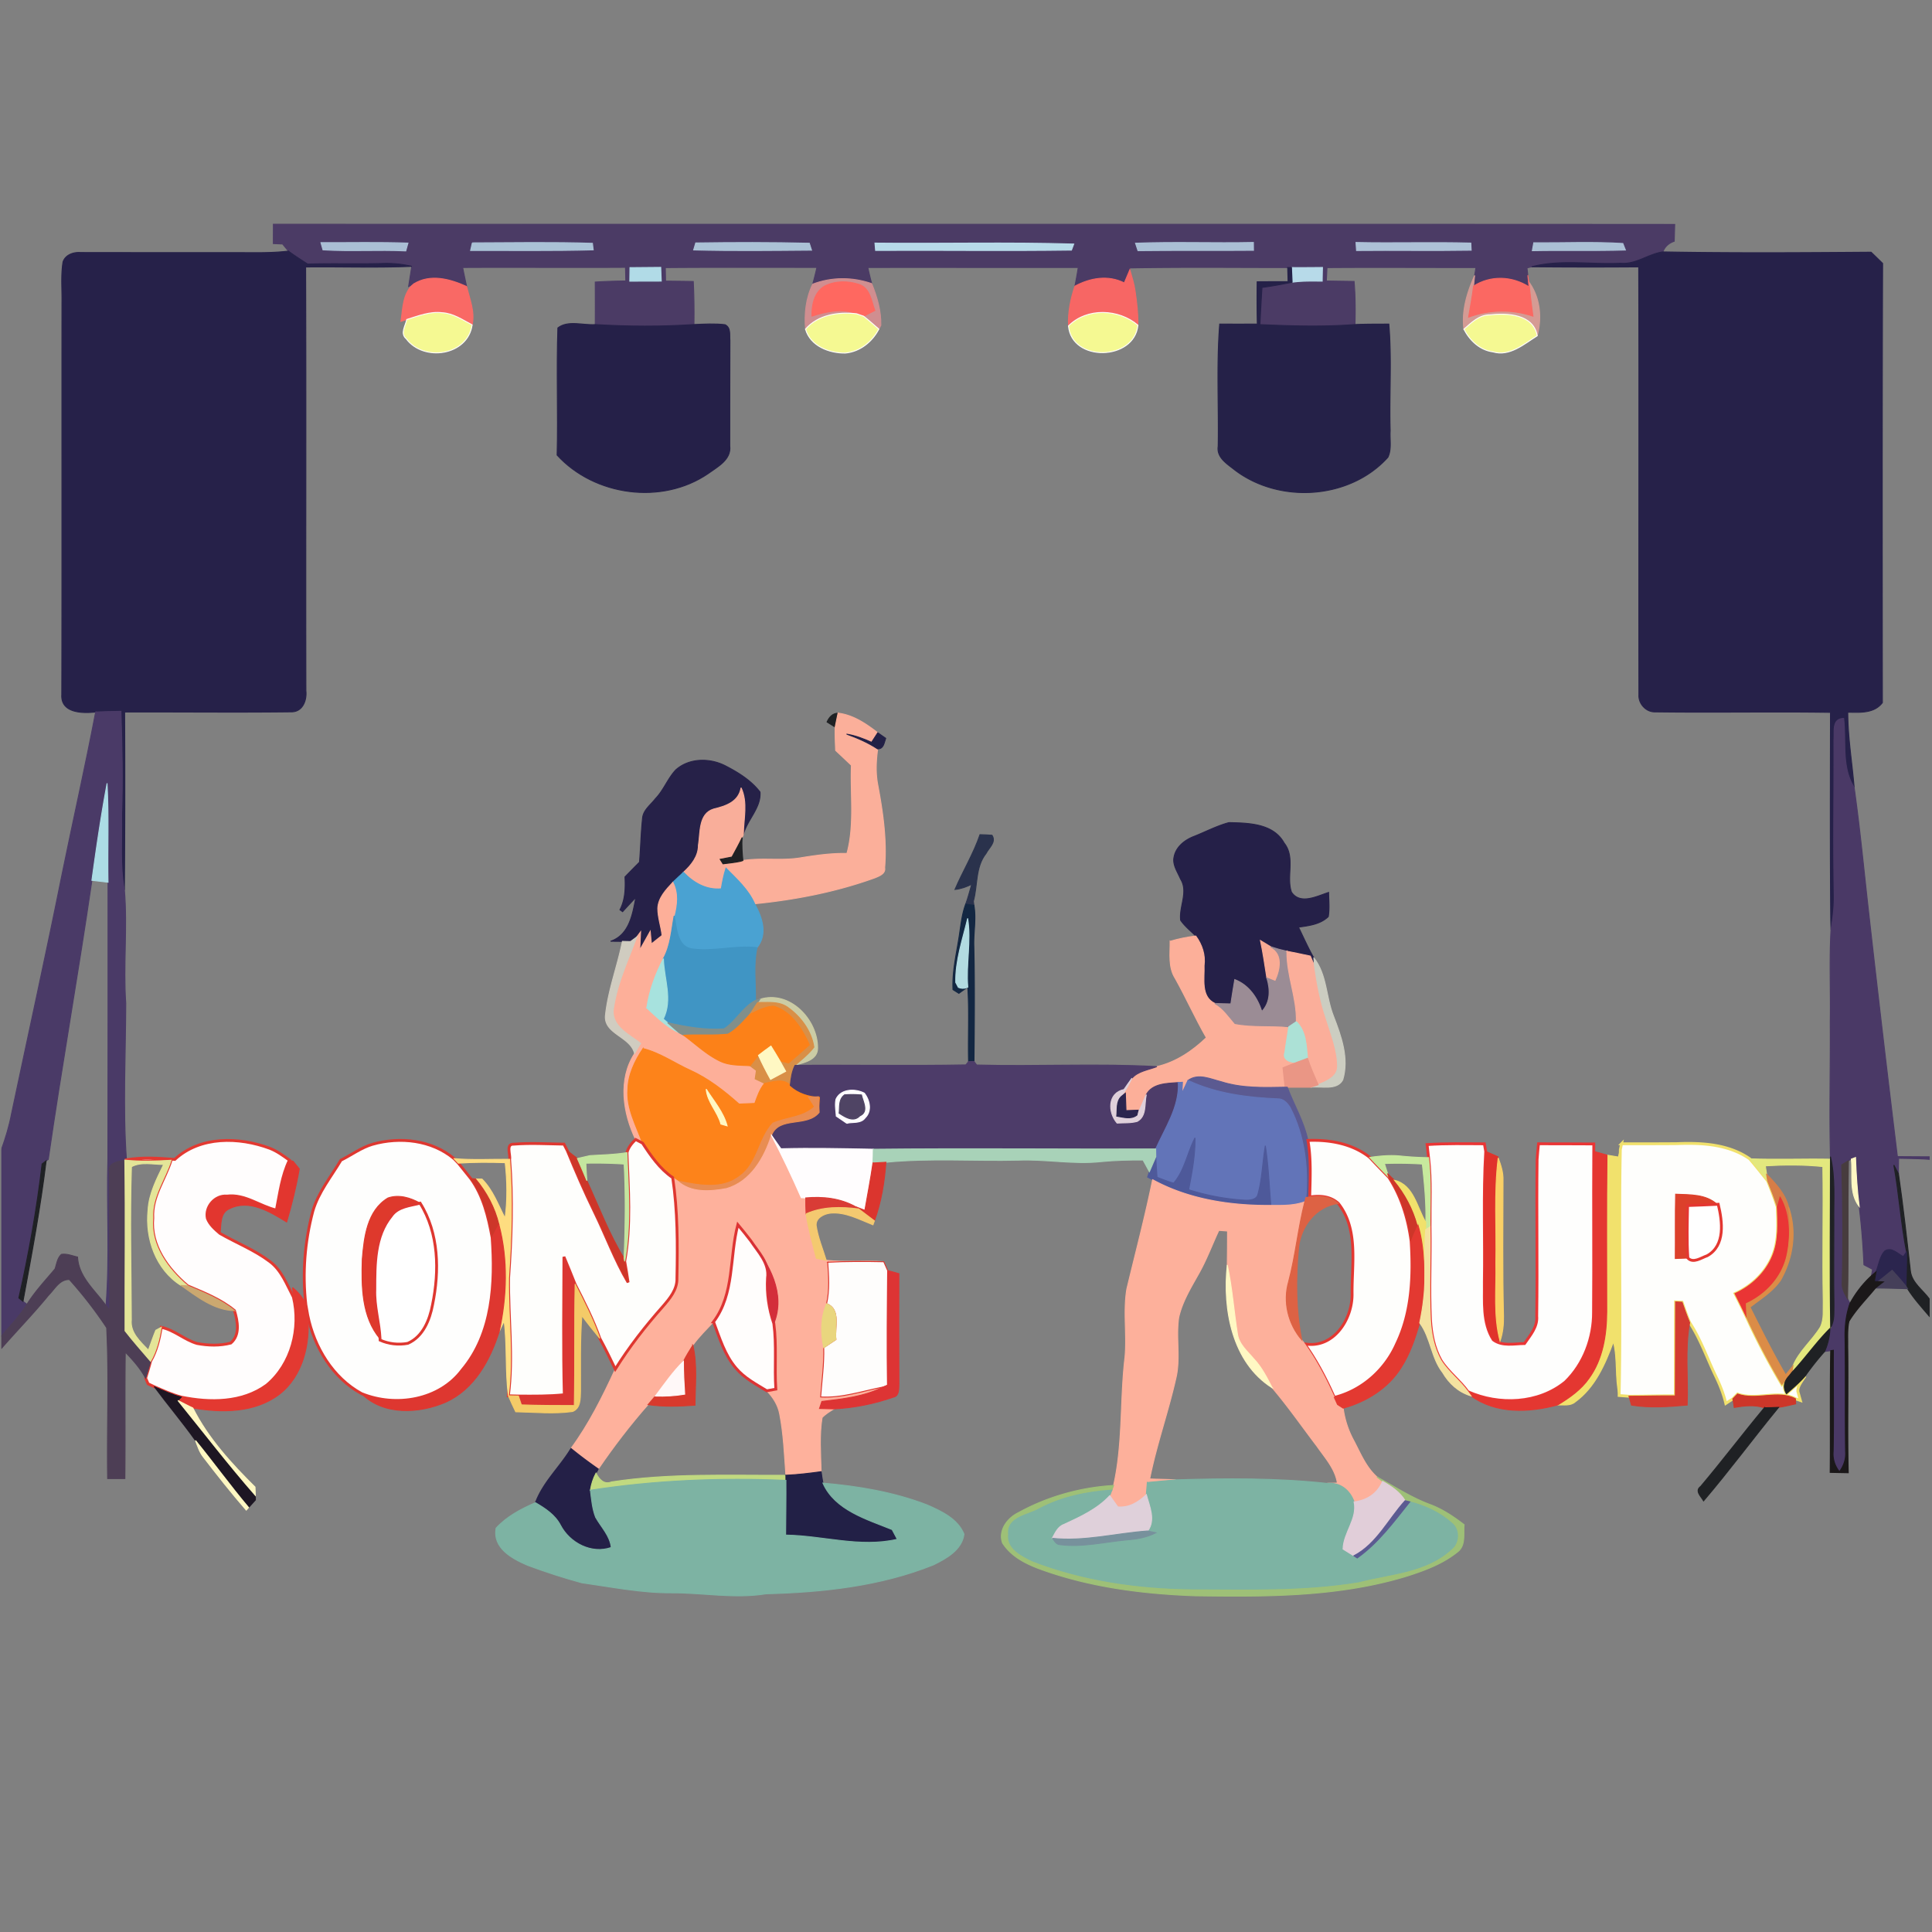 <svg xmlns="http://www.w3.org/2000/svg" width="684" height="684" fill="none" viewBox="0 0 684 684"><rect x="0" y="0" width="684" height="684" fill="#808080" stroke="none"/><g clip-path="url(#clip0_2999_3949)"><path fill="#4B3B65" stroke="#4B3B65" stroke-width=".333" d="M96.793 79.383c165.373.08 330.746-.053 496.12.067-.054 1.986-.12 3.973-.174 5.96-1.906.653-3.333 1.88-4.013 3.773-5.173.72-9.547 4.52-14.96 4.013-10.48.534-21.24-1.453-31.493 1.254-.427.106-1.254.306-1.667.4l.32 2.76c.107.986.307 2.959.4 3.946-5.987-3.826-13.587-4.147-19.64-.253.093-.947.293-2.84.4-3.787.12-.693.347-2.107.453-2.8-17.573.027-35.146-.106-52.733.027-.053 1.187-.173 3.56-.227 4.747 3.267.053 6.547.093 9.827.146.427 5.08.44 10.173.32 15.267-11.213.853-22.453.52-33.667.026.214-4.386.454-8.773.734-13.16 3.573-.466 7.12-1.133 10.666-1.84 3.52-.506 7.094-.413 10.654-.386.013-1.627.053-3.24.093-4.854-3.667.04-7.32.067-10.973.04h-1.347c-18.653 0-37.293-.213-55.947.134l.067.653c-.64 1.56-1.28 3.107-1.96 4.653-5.707-2.893-12.107-1.773-17.493 1.147.44-2.2.84-4.4 1.186-6.613-24.826.026-49.666-.04-74.493 0 .4 1.906.853 3.813 1.36 5.706-6.84-2.346-14.067-2.373-20.867.187.534-1.96 1.027-3.933 1.48-5.92-17.893.013-35.773-.08-53.666.067.013 1.2.053 3.587.08 4.787 3.266.026 6.546.066 9.813.12.267 5.079.307 10.173.24 15.253-11.627.773-23.307.706-34.947.013.04-5.027.027-10.04 0-15.053 3.6-.24 7.2-.334 10.814-.387l-.107-4.826c-19.213.12-38.44-.054-57.653.053.453 2.253.92 4.493 1.413 6.733-5.867-2.653-12.92-4.613-18.827-.853l-1.72.84 1.12-7.12a38.875 38.875 0 0 0-10.533-1.013c-8.773.24-17.547-.08-26.32.213-2.293-1.493-4.627-2.947-6.813-4.6-.507-.627-1.547-1.88-2.054-2.52-.826-.04-2.453-.107-3.28-.147 0-2.293.014-4.573.014-6.853Z"/><path fill="#AABFD5" stroke="#AABFD5" stroke-width=".333" d="M113.619 85.901c10.28.04 20.547-.2 30.813.16-.186.693-.573 2.08-.773 2.773-9.76-.453-19.547.227-29.307-.373-.173-.64-.546-1.92-.733-2.56Z"/><path fill="#AAC2D6" stroke="#AAC2D6" stroke-width=".333" d="M167.221 85.98c14.16-.026 28.373-.32 42.52.16.066.574.213 1.747.28 2.32-14.454.4-28.934.174-43.414.227.16-.68.467-2.027.614-2.707Z"/><path fill="#ABC2D6" stroke="#ABC2D6" stroke-width=".333" d="M246.313 86.01c13.387-.187 26.827-.227 40.214.106.2.614.586 1.84.786 2.454-13.906.106-27.826.293-41.733-.08.187-.614.547-1.854.733-2.48Z"/><path fill="#B7DAE9" stroke="#B7DAE9" stroke-width=".333" d="M309.768 86.063c23.453.254 46.946-.373 70.373.334-.2.533-.6 1.613-.8 2.146-23.107.32-46.227 0-69.347.12-.053-.653-.173-1.946-.226-2.6Z"/><path fill="#AABFD5" stroke="#AABFD5" stroke-width=".333" d="M402.02 86.103c13.906-.534 27.826.026 41.733-.267 0 .693.013 2.08.027 2.787-13.64.12-27.267-.04-40.894.12-.213-.654-.64-1.974-.866-2.64Z"/><path fill="#ADC1D7" stroke="#ADC1D7" stroke-width=".333" d="M480.074 85.844c13.547.293 27.107-.16 40.654.213.026.627.08 1.893.12 2.533-13.534.214-27.067-.026-40.587.107-.053-.72-.147-2.147-.187-2.853Z"/><path fill="#ABC0D5" stroke="#ABC0D5" stroke-width=".333" d="M543.007 85.956c10.506.08 21.066-.414 31.533.24l.92 2.32c-10.987.346-21.973.026-32.96.24.12-.694.387-2.094.507-2.8Z"/><path fill="#262149" stroke="#262149" stroke-width=".333" d="M102.112 88.898c2.187 1.654 4.52 3.107 6.814 4.6 8.773-.293 17.546.027 26.32-.213 3.546-.147 7.08.2 10.533 1.013-12.52.547-25.053.08-37.573.227.186 50.013-.014 100.027.093 150.027.387 3.413-1.187 7.573-5.227 7.466-19.64.24-39.306 0-58.946.067a4722.68 4722.68 0 0 1-.08 62.973c-1.654-8.746-.787-17.666-1-26.506.466-12.24.173-24.494-.227-36.72-2.987.04-5.973.106-8.96.24-4.693.533-12.387.386-11.987-6.147.12-46.227.014-92.467.067-138.707.08-4.826-.4-9.693.373-14.48.827-2.506 3.68-3.52 6.12-3.333 17.8.027 35.6.04 53.4.027 6.76-.04 13.56.28 20.28-.534ZM573.767 93.193c5.413.507 9.786-3.293 14.96-4.013 24.56.453 49.146.293 73.706.106 1.374 1.307 2.72 2.627 4.08 3.96-.173 51.84-.146 103.68-.08 155.52-2.96 3.88-7.92 3.44-12.253 3.387.013 8.933 1.52 17.733 2.253 26.6-4.573-7.267-2.733-16.293-3.72-24.4-4.253.107-3.16 4.573-3.426 7.493.08 18.24-.267 36.48.093 54.707.107 4.213-.413 8.4-1.133 12.547-.027-.827-.067-2.494-.094-3.334-.226-24.52-.133-49.04-.093-73.56-20.72-.306-41.44.107-62.147-.173-3.146.093-5.853-2.907-5.68-6-.093-50.507.094-101.027-.066-151.547-12.627.094-25.267.094-37.894-.04 10.254-2.706 21.014-.72 31.494-1.253Z"/><path fill="#B7DAE9" stroke="#B7DAE9" stroke-width=".333" d="M457.232 94.728c3.654.026 7.307 0 10.974-.04a299.19 299.19 0 0 0-.094 4.853c-3.56-.027-7.133-.12-10.653.386-.053-1.306-.173-3.893-.227-5.2Z"/><path fill="#B1DBE7" stroke="#B1DBE7" stroke-width=".333" d="M223.033 94.75c3.627-.014 7.267-.054 10.894-.094.053 1.227.146 3.654.186 4.867-3.72.027-7.426.027-11.146.027.013-1.2.053-3.6.066-4.8Z"/><path fill="#F76664" stroke="#F76664" stroke-width=".333" d="M398.046 100.169c.68-1.547 1.32-3.093 1.96-4.653.706 2.48 1.506 4.933 1.866 7.506.574 4.014 1.08 8.054.987 12.107-6.84-5.813-18.053-6.28-24.573.267-.214-4.814.733-9.534 2.266-14.08 5.387-2.92 11.787-4.04 17.494-1.147Z"/><path fill="#252148" stroke="#252148" stroke-width=".333" d="M455.886 94.727h1.346c.054 1.306.174 3.893.227 5.2-3.547.706-7.093 1.373-10.667 1.84-.28 4.386-.52 8.773-.733 13.16 11.213.493 22.454.826 33.667-.027 3.987-.173 7.986-.147 11.973-.16 1.08 12.547.107 25.173.48 37.773-.213 3.08.587 6.534-.826 9.4-13.427 14.894-38.294 16.534-54.134 4.52-2.72-2.186-6.573-4.413-5.933-8.493.24-14.4-.6-28.853.533-43.213 4.44.026 8.88.026 13.32 0a373.65 373.65 0 0 1-.053-14.974c3.64-.026 7.293-.04 10.946-.04-.04-1.253-.106-3.746-.146-4.986Z"/><path fill="#D59B94" stroke="#D59B94" stroke-width=".333" d="M518.273 116.556c-.84-6.627 1.147-13.054 3.813-19.04-.106.946-.306 2.84-.4 3.786-.413 3.68-1.133 7.32-1.746 10.974 7.36-2.694 15.32-2.84 22.773-.347a408.189 408.189 0 0 1-1.453-12.12c4.013 5.467 4.693 12.64 2.973 19.067-1.347-7.667-10.533-8.094-16.68-7.4-3.84-.067-6.613 2.746-9.28 5.08Z"/><path fill="#FB6862" stroke="#FB6862" stroke-width=".333" d="M540.926 97.61c.093.546.253 1.653.333 2.2.427 4.039.907 8.093 1.454 12.119-7.454-2.493-15.414-2.346-22.774.347.614-3.653 1.334-7.293 1.747-10.973 6.053-3.894 13.653-3.574 19.64.253-.093-.987-.293-2.96-.4-3.947Z"/><path fill="#F96965" stroke="#F96965" stroke-width=".333" d="M146.38 100.58c5.906-3.76 12.96-1.8 18.826.854 1.054 4.453 3 8.933 1.947 13.586-3.36-1.76-6.667-4.08-10.573-4.293-4.347-.547-8.507 1.133-12.574 2.387l-2.053.653c.693-4.533.587-9.96 4.427-13.187Z"/><path fill="#D08E90" stroke="#D08E90" stroke-width=".333" d="M287.74 100.59c6.8-2.56 14.027-2.533 20.867-.187 1.893 4.707 3.373 9.64 3.24 14.774l-.707 1.333c-1.787-1.533-3.533-3.107-5.387-4.56.987-.507 2.974-1.52 3.974-2.027-1.227-3.306-1.654-7.88-5.534-9.213-3.946-1.333-8.6-1.333-12.346.627-3.6 2.186-4.467 6.666-4.387 10.573 5.093-1.613 10.613-2.827 15.8-.827-6.427-.733-13.613.294-18.08 5.44-.44-5.453.12-10.973 2.56-15.933Z"/><path fill="#FF6860" stroke="#FF6860" stroke-width=".333" d="M291.847 101.341c3.746-1.96 8.4-1.96 12.346-.627 3.88 1.334 4.307 5.907 5.534 9.213-1 .507-2.987 1.52-3.974 2.027-.626-.213-1.866-.653-2.493-.867-5.187-2-10.707-.786-15.8.827-.08-3.907.787-8.387 4.387-10.573Z"/><path fill="#F5F992" stroke="#FDFCFC" stroke-width=".333" d="M144.008 113.11c4.066-1.253 8.226-2.933 12.573-2.387 3.907.214 7.213 2.534 10.573 4.294-1.546 10.92-17.173 13.2-23.333 4.92-2.24-1.907-.267-4.56.187-6.827Z"/><path fill="#F5F992" stroke="#FEFDFD" stroke-width=".333" d="M285.18 116.526c4.466-5.146 11.653-6.173 18.08-5.44.626.214 1.866.654 2.493.867 1.853 1.453 3.6 3.027 5.387 4.56-2.347 4.533-6.707 8.027-11.894 8.48-5.706.08-12.36-2.48-14.066-8.467Z"/><path fill="#F5F992" stroke="#FDFDFD" stroke-width=".333" d="M378.287 115.394c6.52-6.547 17.733-6.08 24.573-.267-1.226 12.64-23.453 13.187-24.573.267Z"/><path fill="#F5F992" stroke="#FEFDFF" stroke-width=".333" d="M527.553 111.475c6.147-.694 15.334-.267 16.68 7.4-4.653 2.92-9.746 7.453-15.653 5.706-4.667-.613-8.2-4-10.307-8.026 2.667-2.334 5.44-5.147 9.28-5.08Z"/><path fill="#252048" stroke="#252048" stroke-width=".333" d="M197.513 116.084c3.586-2.8 8.933-.854 13.226-1.174 11.64.694 23.32.76 34.947-.013 3.667-.16 7.347-.387 11 .053 2.147 1.067 1.547 3.587 1.733 5.534-.053 12.453-.026 24.893-.053 37.333.627 4.933-4.36 7.453-7.72 9.893-16.307 11.107-40.16 7.894-53.4-6.586.373-15.014-.267-30.04.267-45.04Z"/><path fill="#4A3A67" stroke="#4A3A67" stroke-width=".333" d="M33.86 252.076c2.987-.133 5.973-.2 8.96-.24.4 12.227.693 24.48.227 36.72.213 8.84-.654 17.76 1 26.507 1.12 13.373-.454 26.773.48 40.146-.054 18.454-1.067 36.974.24 55.414l-.574.106c-2.346.56-6.2.854-5.44 4.334.08 16.253.08 32.506.08 48.76-.32-.4-.96-1.2-1.293-1.587 1.347-17.24.187-34.573.653-51.84.054-32.68.067-65.36.054-98.053-.214-11.627.306-23.28-.347-34.894-2.12 11.347-3.787 22.787-5.36 34.227-4.813 32.987-10.693 65.813-15.453 98.8l-.747.48c-.36.28-1.08.853-1.44 1.147-1.867 15.946-4.707 31.76-8.227 47.426.36.294 1.094.894 1.467 1.187.347.267 1.053.8 1.4 1.067-2.547 4.12-5.96 7.56-9.04 11.253v-66.067c1.48-4.12 2.76-8.32 3.573-12.626 6.014-28.494 12.307-56.92 18.027-85.467 3.867-18.947 8.147-37.8 11.76-56.8Z"/><path fill="#1F2124" stroke="#1F2124" stroke-width=".333" d="M292.807 255.61c.76-1.68 1.906-3.04 3.893-3.133-.253 1.226-.76 3.693-1.013 4.933-.72-.453-2.16-1.347-2.88-1.8Z"/><path fill="#FBAF9A" stroke="#FBAF9A" stroke-width=".333" d="M296.7 252.477c5.387.653 9.88 3.733 14.067 6.96-.547.853-1.64 2.533-2.187 3.386-2.813-1.266-5.68-2.373-8.72-2.88 3.787 1.36 7.494 2.974 10.867 5.2-.56 4.2-.773 8.48.027 12.667 1.813 9.667 3.253 19.533 2.453 29.4.373 2.107-1.933 2.933-3.427 3.56-13.72 4.96-28.12 7.76-42.613 9.2-2.213-5.053-6.36-8.76-10.147-12.6a99.692 99.692 0 0 0-1.04-1.547c2.067-.253 4.16-.453 6.2-.893.214-.067.627-.2.827-.267 6.68-1.066 13.48.134 20.16-.92 5.52-.906 11.067-1.706 16.68-1.586 2.773-10.147 1.173-20.827 1.587-31.214-1.867-1.76-3.72-3.52-5.587-5.266-.107-2.76-.24-5.52-.16-8.267.253-1.24.76-3.707 1.013-4.933Z"/><path fill="#4A3966" stroke="#4A3966" stroke-width=".333" d="M649.287 261.845c.267-2.92-.827-7.387 3.427-7.493.986 8.106-.853 17.133 3.72 24.4 2.067 14.586 3.453 29.266 5.106 43.906a9010.484 9010.484 0 0 0 10.214 86.827c3.8.027 7.6.053 11.413.067v.906c-3.653-.28-7.32-.306-10.986-.373-.04 1.827-.067 3.64-.054 5.467-.413-.76-1.24-2.307-1.64-3.067 1.853 10.2 2.48 20.573 4.493 30.747-.28.413-.853 1.24-1.133 1.653-2.04-1.027-4.267-3.613-6.64-1.92-1.76 2-2.04 4.893-3.026 7.32-.414.347-1.214 1.04-1.627 1.387l.413-2.28c-.773-.4-2.307-1.214-3.067-1.614-.306-6.906-.839-13.8-1.679-20.653-.734-5.76-1.081-11.547-1.294-17.333-.373.133-1.12.413-1.48.56-.253.146-.773.426-1.027.573-.6.373-1.786 1.12-2.386 1.493.426 13.827.533 27.654.173 41.48-.267 2.187.854 4.08 1.894 5.92.213.4.639 1.227.853 1.64-1.387 3.974-1.854 8.187-1.734 12.387.187 13.347-.013 26.707.187 40.053.2 2.6-.627 5.054-2.187 7.147-1.64-2.08-2.44-4.56-2.213-7.173.24-11.947 0-23.88.08-35.827l-.946.133c-.547.067-1.627.214-2.161.294a21.695 21.695 0 0 0 1.88-8.134l.267-.426c1.467-2.44 1.067-5.387 1.16-8.094-.187-9.773-.013-19.546-.04-29.32-.12-7.68.587-15.453-1.2-23-.413-15.853.04-31.72-.067-47.573.187-10.933-.346-21.893.267-32.827.72-4.146 1.24-8.333 1.133-12.546-.36-18.227-.013-36.467-.093-54.707Z"/><path fill="#222046" stroke="#222046" stroke-width=".333" d="M299.859 259.936c3.04.507 5.907 1.614 8.72 2.88.547-.853 1.64-2.533 2.187-3.386.92.653 1.853 1.306 2.8 1.96-.573 1.56-.68 3.733-2.84 3.746-3.373-2.226-7.08-3.84-10.867-5.2Z"/><path fill="#262148" stroke="#262148" stroke-width=".333" d="M239.233 272.594c4.747-4.28 12.04-4.294 17.547-1.48 4.56 2.346 9.133 5.173 12.293 9.293.453 5.533-4.507 9.8-5.893 15 .066-5.493 1.626-11.32-.814-16.507-.866 5.04-5.413 6.494-9.72 7.534-5.4 1.653-4.64 8.413-5.386 12.84.013 3.933-2.534 7.04-5.294 9.56-1.24 1.186-2.533 2.333-3.76 3.546-2.413 2.614-5.213 5.494-5.32 9.307.04 3.213 1.147 6.293 1.52 9.48-.946.747-2.84 2.253-3.786 3-.107-1.107-.307-3.347-.414-4.453l-3.72 6.64c.08-1.614.227-4.827.307-6.44-.333.453-1.013 1.346-1.347 1.8-.56.413-1.666 1.24-2.226 1.64-.72-.014-2.147-.054-2.867-.067-1.04-.013-3.133-.04-4.173-.04 6.613-2.293 7.786-9.52 8.933-15.533a273.595 273.595 0 0 0-4.693 5.053c-.24-.173-.707-.52-.934-.68 1.894-3.613 1.974-7.667 1.787-11.64 1.707-1.747 3.413-3.493 5.133-5.213.427-5.147.52-10.307 1.067-15.427.187-3 2.893-4.84 4.573-7.053 2.92-3 4.334-7.107 7.187-10.16Z"/><path fill="#ACDCE5" stroke="#ACDCE5" stroke-width=".333" d="M37.9 277.445c.652 11.614.132 23.267.346 34.894a890.146 890.146 0 0 0-5.707-.667c1.573-11.44 3.24-22.88 5.36-34.227Z"/><path fill="#F9AE9A" stroke="#F9AE9A" stroke-width=".333" d="M262.367 278.898c2.44 5.187.88 11.014.813 16.507-.107.267-.307.813-.413 1.093-1.094 2.36-2.374 4.627-3.614 6.92-1.04.214-3.133.614-4.173.814.253.4.76 1.2 1 1.586.267.387.787 1.16 1.04 1.547-.773 2.387-1.24 4.84-1.653 7.307-5.294.493-9.867-2.134-13.4-5.84 2.76-2.52 5.306-5.627 5.293-9.56.747-4.427-.013-11.187 5.387-12.84 4.306-1.04 8.853-2.494 9.72-7.534Z"/><path fill="#252048" stroke="#252048" stroke-width=".333" d="M422.526 296.194c4.187-1.64 8.2-3.786 12.56-4.96 6.934.147 15.707.28 19.534 7.214 4.066 5.106.68 11.813 2.613 17.413 3.12 4.587 9.08 1.387 13.147.093.04 2.84.36 5.72-.12 8.56-2.827 2.747-6.854 3.2-10.547 3.734 1.787 3.626 3.4 7.346 5.427 10.866.053.694.173 2.094.226 2.787-.36-.853-1.093-2.56-1.466-3.413-2.747-.6-5.52-1.16-8.28-1.707a56.297 56.297 0 0 1-5.747-1.587c-.907-.546-2.707-1.653-3.613-2.2.92 4.374 1.56 8.814 2.253 13.24 1.253 4.107 1.347 8.547-1.773 11.867-1.56-4.92-4.627-9.373-9.587-11.293a448.082 448.082 0 0 0-1.387 8.613c-1.893-.04-3.773-.067-5.653-.16-5.107-2.387-3.64-8.84-3.827-13.387.52-3.786-.72-7.44-2.933-10.48-1.813-1.84-3.893-3.44-5.36-5.6-.587-4.88 2.827-10.08-.053-14.626-1.027-2.494-2.92-5-2.267-7.827.68-3.493 3.693-5.893 6.853-7.147Z"/><path fill="#2A324C" stroke="#2A324C" stroke-width=".333" d="M346.953 295.5c1.413.027 2.84.107 4.253.213 1.587 2.454-1.08 4.4-2.12 6.454-3.826 4.826-2.92 11.306-4.48 16.946l.2 1.414-2.906-.427c.84-2.307 1.453-4.693 2.133-7.053-1.88.92-3.84 1.653-5.933 1.853 2.813-6.547 6.546-12.653 8.853-19.4Z"/><path fill="#1F2124" stroke="#1F2124" stroke-width=".333" d="M259.154 303.42c1.24-2.293 2.52-4.56 3.613-6.92-.267 2.72 0 5.44.24 8.16-.2.067-.613.2-.827.267-2.04.44-4.133.64-6.2.893-.24-.387-.746-1.187-1-1.587 1.04-.2 3.134-.6 4.174-.813Z"/><path fill="#4AA2D2" stroke="#4AA2D2" stroke-width=".333" d="M238.207 312.381c1.227-1.214 2.52-2.36 3.76-3.547 3.533 3.707 8.107 6.333 13.4 5.84.413-2.467.88-4.92 1.653-7.307 3.787 3.84 7.934 7.547 10.147 12.6 2.667 4.774 4.707 10.774.84 15.534-7.787-.907-15.547 1.573-23.293.4-5.147-1.027-5.107-7.614-6.04-11.667 1-3.96 1.493-8.067-.467-11.853Z"/><path fill="#FDAF99" stroke="#FDAF99" stroke-width=".333" d="M232.886 321.689c.107-3.813 2.907-6.693 5.32-9.306 1.96 3.786 1.467 7.893.467 11.853-.96 5.12-1.227 10.493-3.8 15.147-2.84 5.493-5 11.333-5.893 17.466 3.56 3.267 7.04 6.787 11.506 8.827.387.213 1.174.64 1.56.853 4.24 3.107 8.067 6.84 12.84 9.134 3.307 1.613 7.08 1.413 10.667 1.64.733.546 1.48 1.12 2.24 1.68l-.427 2.973c1.107.52 2.227 1.053 3.334 1.6-1.72 2.04-2.574 4.613-3.467 7.093l-5.573.24c-5.254-4.68-10.867-9.066-17.307-11.986-5.587-2.52-10.68-6.187-16.707-7.667-2.88 4.32-5.266 9.187-5.346 14.493-.48 6.76 2.946 12.827 5.186 18.974l-2.453-1.28c-4.507-9.32-6.307-21.294-.373-30.414.693-1.213 1.4-2.413 2.133-3.6-3.867-3.093-9.84-5.72-9.707-11.52 1.16-9.16 5.187-17.586 8.36-26.173.334-.453 1.014-1.347 1.347-1.8-.08 1.613-.227 4.827-.307 6.44l3.72-6.64c.107 1.107.307 3.347.414 4.453.946-.746 2.839-2.253 3.786-3-.373-3.186-1.48-6.266-1.52-9.48Z"/><path fill="#132742" stroke="#132742" stroke-width=".333" d="M339.833 329.782c.493-3.267.88-6.587 2.067-9.68.733.106 2.173.32 2.906.426.867 4.84-.213 9.747-.026 14.614.32 13.546.173 27.106.053 40.653l-1.92.053c-.213-8.786.293-17.6-.28-26.373-.667-8.12 1.24-16.227-.04-24.333-1.787 7.453-4.373 14.933-4.227 22.666.227.44.707 1.32.934 1.76 1.026.44 2.053.467 3.106.04a67.44 67.44 0 0 0-2.92 2.067c-.533-.32-1.573-.987-2.093-1.32-.333-6.96 1.52-13.733 2.44-20.573Z"/><path fill="#4095C4" stroke="#4095C4" stroke-width=".333" d="M234.874 339.381c2.573-4.653 2.84-10.027 3.8-15.147.933 4.054.893 10.64 6.04 11.667 7.746 1.173 15.506-1.307 23.293-.4-1.333 6.133-.44 12.453-.533 18.667-4.547 2.4-6.88 7.32-11.107 10.08-6.693.506-13.48-.694-20-2.174-.387-.333-1.16-1-1.547-1.32 3.44-6.893.227-14.213.054-21.373Z"/><path fill="#B2DBE1" stroke="#B2DBE1" stroke-width=".333" d="M338.367 347.807c-.146-7.733 2.44-15.213 4.227-22.666 1.28 8.106-.627 16.213.04 24.333l-.227.133c-1.053.427-2.08.4-3.106-.04-.227-.44-.707-1.32-.934-1.76Z"/><path fill="#D0CCC0" stroke="#D0CCC0" stroke-width=".333" d="M223.219 333.351c.56-.4 1.667-1.227 2.227-1.64-3.173 8.587-7.2 17.013-8.36 26.173-.133 5.8 5.84 8.427 9.707 11.52a122.484 122.484 0 0 0-2.134 3.6c-1.4-6.12-11.2-6.906-10.28-13.786.974-8.84 4.227-17.24 5.974-25.934.72.014 2.146.054 2.866.067Z"/><path fill="#FCAF99" stroke="#FCAF99" stroke-width=".333" d="M414.272 333.257c2.96-.893 6-1.506 9.08-1.866 2.214 3.04 3.454 6.693 2.934 10.48.186 4.546-1.28 11 3.826 13.386 3.04 1.654 4.92 4.574 7.134 7.107 6.226 1.2 12.706.467 19.026 1.133-.44 3.014-.986 6.014-1.373 9.04-1.08 2.774 2.333 3.854 4.427 3.48-1.707.64-3.4 1.334-5.094 2.014.24 2.293.494 4.586.734 6.88-7.547.146-15.28.4-22.574-1.934-3.813-.933-8.133-3.12-11.773-.48l-.333.627c-.64 1.307-1.24 2.627-1.854 3.96.054-.987.16-2.933.2-3.92l-1.466.093c-3.947.294-9.187.267-11.32 4.267-1.147 2.4-2.054 4.92-3.334 7.253l.427-1.733-4.293.16c-.08-2.067-.147-4.12-.227-6.173l-1.493 1.226c1.48-2.053 2.706-4.28 3.826-6.546 2.174-2.52 5.84-2.92 8.814-4.094 6.76-1.56 12.586-5.506 17.533-10.24-3.933-6.84-7.147-14.053-10.987-20.933-2.56-3.947-1.8-8.76-1.84-13.187Z"/><path fill="#F9AB94" stroke="#F9AB94" stroke-width=".333" d="M446.26 332.992c.906.547 2.706 1.654 3.613 2.2 4.813 2.52 3.627 8.227 1.72 12.294-.773-.32-2.32-.934-3.08-1.254-.693-4.426-1.333-8.866-2.253-13.24Z"/><path fill="#9B8C95" stroke="#9B8C95" stroke-width=".333" d="M449.873 335.195c1.88.627 3.8 1.16 5.747 1.587-.147 8.493 3.547 16.44 3.333 24.92-.666.453-2.013 1.347-2.68 1.8-6.32-.667-12.8.067-19.026-1.133-2.214-2.534-4.094-5.454-7.134-7.107 1.88.093 3.76.12 5.654.16.44-2.88.893-5.76 1.386-8.613 4.96 1.92 8.027 6.373 9.587 11.293 3.12-3.32 3.027-7.76 1.773-11.867.76.32 2.307.934 3.08 1.254 1.907-4.067 3.094-9.774-1.72-12.294Z"/><path fill="#FBAE9A" stroke="#FBAE9A" stroke-width=".333" d="M455.619 336.781c2.76.547 5.534 1.107 8.28 1.707.374.853 1.107 2.56 1.467 3.413.92 6.36 2.094 12.707 4.187 18.8 1.68 5.547 4.013 11.08 4 16.96-.12 3.68-4.027 5.147-6.88 6.387-1.32-3.093-2.734-6.16-3.76-9.36-.454-4.573-.454-9.547-3.96-12.987.213-8.48-3.48-16.426-3.334-24.92Z"/><path fill="#A7E2DE" stroke="#A7E2DE" stroke-width=".333" d="M228.98 356.849c.894-6.133 3.054-11.973 5.894-17.466.173 7.16 3.386 14.48-.054 21.373.387.32 1.16.987 1.547 1.32 1.373 1.187 2.72 2.427 4.12 3.6-4.467-2.04-7.947-5.56-11.507-8.827Z"/><path fill="#CCCDC1" stroke="#CCCDC1" stroke-width=".333" d="M465.14 339.117c4.68 5.894 4.254 13.8 6.934 20.547 2.746 7.107 5.613 15 3.32 22.64-2.094 3.893-7.72 2.147-11.347 2.613.653-.213 1.973-.653 2.627-.866 2.853-1.24 6.76-2.707 6.88-6.387.013-5.88-2.32-11.413-4-16.96-2.094-6.093-3.267-12.44-4.187-18.8-.053-.694-.173-2.093-.227-2.787Z"/><path fill="#CBCCA5" stroke="#CBCCA5" stroke-width=".333" d="M269.019 353.783c10.547-3.32 20.467 7.147 20.44 17.227.04 4.28-4.707 5.133-7.893 6.093 2.266-2.04 4.733-3.92 6.573-6.36-.827-5.64-4.56-10.746-9.147-14.013-3.093-2.333-7.146-1.747-10.76-1.827l.787-1.12Z"/><path fill="#818F8B" stroke="#818F8B" stroke-width=".333" d="m267.474 354.168 1.547-.387-.787 1.12c-.933 1.414-1.827 2.854-2.787 4.267-2.346 2.52-4.626 5.253-7.693 6.947-5.213.573-10.48.093-15.707.413-.386-.213-1.173-.64-1.56-.853-1.4-1.174-2.746-2.414-4.12-3.6 6.52 1.48 13.307 2.68 20 2.173 4.227-2.76 6.56-7.68 11.107-10.08Z"/><path fill="#D98F47" stroke="#D98F47" stroke-width=".333" d="M268.234 354.902c3.613.08 7.667-.507 10.76 1.826 4.587 3.267 8.32 8.374 9.147 14.014-1.84 2.44-4.307 4.32-6.574 6.36l-.093.08c-1.107 2.2-1.427 4.653-1.68 7.08-2.48-2.627-6.067-1.214-9.093-.707a187.273 187.273 0 0 0-3.334-1.6l.427-2.973c-.76-.56-1.507-1.134-2.24-1.68.973-1.24 1.933-2.48 2.973-3.654 1.294 2.894 2.747 5.707 4.294 8.494 1.773-.947 3.546-1.907 5.333-2.854-.693-1.253-1.373-2.506-2.08-3.746.787.2 2.333.6 3.107.8 2.48-2.12 4.933-4.254 7.373-6.427-2.587-5.707-6.333-11.84-12.693-13.693-3.027.146-5.747 1.653-8.414 2.946.96-1.413 1.854-2.853 2.787-4.266Z"/><path fill="#FC8118" stroke="#FC8118" stroke-width=".333" d="M265.447 359.165c2.667-1.293 5.387-2.8 8.413-2.946 6.36 1.853 10.107 7.986 12.694 13.693a481.534 481.534 0 0 1-7.374 6.427c-.773-.2-2.32-.6-3.106-.8-1.014-1.76-2.067-3.467-3.134-5.187-1.48 1.08-2.973 2.147-4.413 3.293-1.04 1.174-2 2.414-2.973 3.654-3.587-.227-7.36-.027-10.667-1.64-4.773-2.294-8.6-6.027-12.84-9.134 5.227-.32 10.493.16 15.707-.413 3.066-1.693 5.346-4.427 7.693-6.947Z"/><path fill="#ACE1D6" stroke="#ACE1D6" stroke-width=".333" d="M458.953 361.703c3.507 3.44 3.507 8.413 3.96 12.987-.893.333-2.68 1-3.587 1.333-2.093.373-5.506-.707-4.426-3.48.386-3.027.933-6.027 1.373-9.04.667-.453 2.013-1.347 2.68-1.8Z"/><path fill="#FFF8C3" stroke="#FFF8C3" stroke-width=".333" d="M272.941 370.352c1.066 1.72 2.12 3.426 3.133 5.186.707 1.24 1.387 2.494 2.08 3.747-1.787.947-3.56 1.907-5.333 2.853-1.547-2.786-3-5.6-4.294-8.493 1.44-1.147 2.934-2.213 4.414-3.293Z"/><path fill="#FD831A" stroke="#FD831A" stroke-width=".333" d="M227.646 371.234c6.027 1.48 11.12 5.147 16.707 7.667 6.44 2.92 12.053 7.307 17.306 11.987l5.574-.24c.893-2.48 1.746-5.054 3.466-7.094 3.027-.506 6.614-1.92 9.094.707 2.96 2.693 6.746 3.8 10.693 3.96-.147 1.867-.267 3.747-.48 5.613-.08-1.853-.147-3.693-.227-5.533l-3.52.16c.707 1.12 1.427 2.24 2.134 3.373-4.054 3.8-9.88 3.72-14.76 5.8-5.107 5.467-5.347 14.32-11.8 18.854-6.347 4.866-14.747 3.066-21.947 1.626-.427-.293-1.293-.893-1.72-1.186-4.56-3.094-7.72-7.694-10.68-12.227-2.24-6.147-5.667-12.213-5.187-18.973.08-5.307 2.467-10.174 5.347-14.494Z"/><path fill="#4D3C69" stroke="#4D3C69" stroke-width=".333" d="m342.914 375.85 1.92-.053c.226.32.706.947.933 1.253 21.267.6 42.573-.626 63.8.574-2.973 1.173-6.64 1.573-8.813 4.093-.974 1.32-1.894 2.68-2.827 4.027-5.84 1.24-5.72 8.093-2.44 11.866 2.373-.133 4.813.054 7.133-.586 3.44-1.894 2.467-6.28 3.227-9.494 2.133-4 7.373-3.973 11.32-4.266.413 8.6-4.653 15.973-8.013 23.52-33.32.106-66.654-.267-99.974.093-10.906-.2-21.8-.467-32.706-.16-1.12-1.587-2.24-3.187-3.347-4.773 2.733-6.947 12.467-2.694 16.88-8.107.213-1.867.333-3.747.48-5.613-3.947-.16-7.733-1.267-10.693-3.96.253-2.427.573-4.88 1.68-7.08 20.146-.214 40.306.213 60.466-.174.24-.293.734-.866.974-1.16Z"/><path fill="#EA9685" stroke="#EA9685" stroke-width=".333" d="M459.326 376.021c.906-.333 2.693-1 3.586-1.333 1.027 3.2 2.44 6.266 3.76 9.359-.653.214-1.973.654-2.626.867-2.774.013-5.547-.027-8.307 0h-.773c-.24-2.293-.494-4.587-.734-6.88 1.694-.68 3.387-1.373 5.094-2.013Z"/><path fill="#DFD0DA" stroke="#DFD0DA" stroke-width=".333" d="M397.927 385.738c.933-1.347 1.853-2.707 2.826-4.027-1.12 2.267-2.346 4.493-3.826 6.547-1.8 1.853-1.28 4.56-1.56 6.893 2.373.373 5 1.293 7.146-.373 1.28-2.334 2.187-4.854 3.334-7.254-.76 3.214.213 7.6-3.227 9.494-2.32.64-4.76.453-7.133.586-3.28-3.773-3.4-10.626 2.44-11.866Z"/><path fill="#5B5A91" stroke="#5B5A91" stroke-width=".333" d="M420.619 382.501c3.64-2.64 7.96-.453 11.773.48 7.294 2.333 15.027 2.08 22.574 1.933h.773c2.387 6.307 5.92 12.174 7.32 18.84 1.147 6.614.8 13.36.627 20.027l-1.347.187c.88-10.88-.48-22.067-5.573-31.84-.947-1.52-2.347-3.147-4.307-3.094-10.84-.453-21.933-1.866-31.84-6.533Z"/><path fill="#6274B8" stroke="#6274B8" stroke-width=".333" d="m417.166 383.26 1.466-.093c-.04.986-.146 2.933-.2 3.92.614-1.334 1.214-2.654 1.854-3.96l.333-.627c9.907 4.667 21 6.08 31.84 6.533 1.96-.053 3.36 1.574 4.307 3.094 5.093 9.773 6.453 20.96 5.573 31.84l-.4 1.506c-3.84 1.414-7.973 1.307-12 1.294-.627-7.054-.853-14.147-1.973-21.147-.987 5.693-1.067 11.547-2.6 17.133-.414 2.067-3.054 2.24-4.734 2.147-6.733-.4-13.386-1.667-19.813-3.693 1.187-6.067 2.347-12.174 2.253-18.374-2.72 5.24-3.653 11.494-7.56 16.04-2.013-.546-3.946-1.346-5.88-2.08-.146-2.426-.333-4.826-.44-7.24-.013-.693-.026-2.08-.04-2.773 3.36-7.547 8.427-14.92 8.014-23.52Z"/><path fill="#FFF8C3" stroke="#FFF8C3" stroke-width=".333" d="M250.02 385.594c2.68 4.2 6.106 8.106 7.413 13-.547-.16-1.653-.467-2.2-.627-1.173-4.4-4.84-7.733-5.213-12.373Z"/><path fill="#FEFDFF" stroke="#FEFDFF" stroke-width=".333" d="M295.994 389.14c1.76-3.733 6.813-3.773 10-2.12 1.92 2.44 2.786 6.293.32 8.707-1.48 2.106-4.36 1.44-6.547 1.946a231.325 231.325 0 0 0-3.693-2.52c-.107-2-.547-4.04-.08-6.013Z"/><path fill="#E98D52" stroke="#E98D52" stroke-width=".333" d="m286.26 388.457 3.52-.16c.08 1.84.147 3.68.227 5.533-4.414 5.414-14.147 1.16-16.88 8.107-2.547 8-7.334 16.373-15.92 18.867-5.8 1.066-12.627 1.6-17.32-2.694 7.2 1.44 15.6 3.24 21.946-1.626 6.454-4.534 6.694-13.387 11.8-18.854 4.88-2.08 10.707-2 14.76-5.8-.706-1.133-1.426-2.253-2.133-3.373Z"/><path fill="#4F4464" stroke="#4F4464" stroke-width=".333" d="M299.046 387.605a38.647 38.647 0 0 1 5.96.054c.52 2.453 2.667 5.96-.613 7.4-2.254 2.386-5.16.426-7.307-.947.253-2.293-.213-4.973 1.96-6.507Z"/><path fill="#2B254E" stroke="#2B254E" stroke-width=".333" d="m396.927 388.258 1.494-1.227c.08 2.054.146 4.107.226 6.174l4.294-.16-.427 1.733c-2.147 1.667-4.773.747-7.147.373.28-2.333-.24-5.04 1.56-6.893Z"/><path fill="#FEB19C" stroke="#FEB19C" stroke-width=".333" d="M257.208 420.804c8.586-2.493 13.373-10.866 15.92-18.866 3.786 7.239 7.28 14.613 10.56 22.093.4.027 1.186.053 1.573.067.013 1.88 0 3.773.12 5.653.827 5.32 2.307 10.493 3.627 15.707.88.186 2.626.546 3.506.733 6.774.76 13.587-.027 20.374.507-6.614-.134-13.227-.16-19.84.173.333 4.893.706 9.853-.4 14.68-2.12 4.987-2.134 10.333-1.014 15.56.16 5.84-.666 11.653-1.093 17.467 7.587.426 14.867-2.107 22.213-3.547-6.76 3.44-14.373 4.253-21.786 5.133-.214.627-.614 1.88-.827 2.494 1.707.066 3.4.106 5.107.133-1.48.907-3 1.813-4.2 3.093-1.014 6.307-.494 12.774-.334 19.147-4.146.573-8.293 1.067-12.48 1.267-.52-7.24-.8-14.52-2.186-21.654-.574-3.186-2.347-5.973-4.587-8.253l3.213-.587c-.52-7.733.334-15.533-.706-23.226 4.306-10.6-1.654-21.147-8.16-29.28-1.467-1.96-3.04-3.84-4.587-5.72-3 11.413-1.107 24.453-8.6 34.4-2.507 2.693-5.187 5.253-7.32 8.266-1.173 1.854-2.333 3.747-3.333 5.707-3.774 3.72-6.76 8.093-9.947 12.307-.84 1.026-1.72 2.013-2.587 3.026-6.346 7.214-12.2 14.854-17.613 22.8-3.307-2.306-6.547-4.706-9.667-7.266 6.374-8.68 11.187-18.347 15.68-28.094 4.907-7.853 10.627-15.186 16.774-22.12 2.48-2.866 5.213-6.066 5.053-10.12.24-11.866.267-23.8-1.493-35.56.426.294 1.293.894 1.72 1.187 4.693 4.293 11.52 3.76 17.32 2.693Z"/><path fill="#FFFDFE" stroke="#FFFDFE" stroke-width=".333" d="M273.127 401.938c1.107 1.586 2.227 3.186 3.347 4.773 10.906-.307 21.8-.04 32.706.16-.026 1.627-.026 3.253-.12 4.88-.8 5.6-1.893 11.16-2.866 16.747-.827-.32-2.467-.96-3.28-1.267-5.414-3.027-11.574-3.667-17.654-3.133-.386-.014-1.173-.04-1.573-.067-3.28-7.48-6.773-14.854-10.56-22.093Z"/><path fill="#4E599A" stroke="#4E599A" stroke-width=".333" d="M415.514 418.876c3.906-4.547 4.84-10.8 7.56-16.04.093 6.2-1.067 12.307-2.254 18.373 6.427 2.027 13.08 3.294 19.814 3.694 1.68.093 4.32-.08 4.733-2.147 1.533-5.587 1.613-11.44 2.6-17.133 1.12 7 1.347 14.093 1.973 21.146-14.346.107-29.16-2.133-41.866-9.106a246.42 246.42 0 0 1-1.787-.934l.64-1.92c.733-1.76 1.52-3.506 2.267-5.253.106 2.413.293 4.813.44 7.24 1.933.733 3.866 1.533 5.88 2.08Z"/><path fill="#FEFEFC" stroke="#E43731" d="M463.059 403.756c7.707-.294 15.707 1.106 21.894 6.013a373.608 373.608 0 0 0 6.746 7.027c4.427 6.813 6.84 14.666 7.894 22.666.786 12.24.293 24.987-5.107 36.254-4.053 9.24-12.227 16.573-22.093 19.026-2.96-6.613-6.307-13.08-10.534-18.973 10.254 1.88 17.054-8.773 16.827-17.88-.093-10.667 2.28-22.773-4.867-31.827-2.8-2.573-6.56-2.84-10.133-2.28.173-6.666.52-13.413-.627-20.026Z"/><path fill="#FFFDFD" stroke="#E33931" d="M61.887 410.471c9.013-8.333 22.72-7.986 33.6-3.946 2.546.986 4.773 2.613 6.973 4.213-2.693 5.533-3.413 11.72-4.613 17.68-5.92-1.387-11.12-5.747-17.494-4.96-4.2-.387-7.84 3.8-6.946 7.907.866 2.2 2.706 3.826 4.48 5.32 5.853 3.36 12.24 5.853 17.653 9.946 4.16 3.094 5.987 8.147 8.333 12.574 2.68 11.04-.56 23.8-9.453 31.186-8.68 6.36-20.133 6.32-30.253 4.24-3.28-.906-6.414-2.28-9.52-3.666-.547-.267-1.667-.787-2.214-1.04-.226-.507-.666-1.507-.88-2.014.6-2 1.254-3.973 1.747-5.986 2.133-3.694 3.093-7.854 3.8-12.014 4.64.974 8.187 4.44 12.68 5.734 3.92.733 8.053.853 11.933-.16 3.374-2.867 2.427-7.747 1.307-11.467-4.88-4.027-10.867-6.333-16.613-8.787-7.014-5.933-13.24-14.333-12.307-24.013-.44-7.48 4.307-13.613 6.467-20.44-5.454.32-10.934.52-16.374-.053l.574-.107c5.666-1 11.426-.573 17.12-.147Z"/><path fill="#FEFEFD" stroke="#DE3730" d="M131.914 405.104c9.706-2.72 20.92-1.534 28.826 5.093l1.547 1.6c1.493 1.8 2.92 3.667 4.4 5.48 4.427 6.12 6.213 13.573 7.547 20.88 1.16 16.053.266 33.92-10.574 46.813-8.04 10.827-23.573 13.374-35.653 8.427-10.253-5.6-16.773-16.48-19.053-27.707-.174-.96-.507-2.866-.68-3.826-1.254-11.054-.387-22.32 2.48-33.067 1.933-6.693 6.44-12.147 9.946-18.053 3.747-1.854 7.16-4.44 11.214-5.64Z"/><path fill="#FEFEFC" stroke="#DE3730" d="M180.434 410.435c.333-1.613-1.454-5.493 1.453-5.36 5.92-.466 11.853-.093 17.773-.013l1.174 2.28c3.026 7.333 6.16 14.613 9.653 21.747 4.04 8.266 7.213 16.96 11.88 24.906-.333-2.493-.773-4.96-1.2-7.426 2.293-12.654 1.293-25.694.8-38.494.48-1.866 1.707-3.346 3.067-4.653l2.453 1.28c2.96 4.533 6.12 9.133 10.68 12.227 1.76 11.76 1.733 23.693 1.493 35.56.16 4.053-2.573 7.253-5.053 10.12-6.147 6.933-11.867 14.266-16.773 22.12-1.747-3.68-3.547-7.334-5.494-10.907-2.36-6.613-5.533-12.867-8.72-19.107-1.28-3.266-2.626-6.506-3.973-9.746-.04 16.266-.293 32.546.133 48.813-5.4.56-10.826.507-16.24.467-.88-.027-2.666-.08-3.56-.094 1.8-13.866-.093-27.8.08-41.693.987-13.973 1.467-28.04.374-42.027Z"/><path fill="#FEFEFD" stroke="#EA3535" d="M505.246 405.222c6.747-.453 13.52-.293 20.28-.267.12.667.347 2.014.467 2.694-.907 15.4-.227 30.84-.48 46.253.106 6.84-.72 14.373 3.146 20.427 3.214 2.4 7.374 1.373 11.08 1.333 2.014-2.947 4.667-5.88 4.32-9.72.267-18.493-.106-37 .134-55.493.133-1.84.306-3.68.493-5.507 6.52.04 13.04-.013 19.573.053-.013.654-.013 1.96-.013 2.627-.133 18.96.08 37.933-.08 56.907.053 9.106-3.387 18.36-9.973 24.733-9.547 7.827-23.48 8.347-34.494 3.467-2.866-4-6.96-6.974-9.573-11.147-2.467-4.373-3.4-9.44-3.693-14.4-.534-10.933.066-21.893-.147-32.827-.08-8.173.453-16.373-.52-24.506-.133-1.16-.387-3.48-.52-4.627Z"/><path fill="#FEFEFC" stroke="#F1E16C" d="M574.086 404.929c6.546 0 13.08.027 19.626-.04 8.827-.346 18.227.174 25.747 5.374 2.187 2.546 4.253 5.173 6.347 7.8 1.24 3.053 2.44 6.133 3.426 9.28.187 5.773.6 11.813-1.666 17.28-2.454 5.973-7.44 10.746-13.307 13.36 1.44 2.88 2.893 5.76 4.253 8.693a257.319 257.319 0 0 0 12.347 23.48c.667-.8 2.027-2.4 2.693-3.2-1.746 1.84-2.533 4.013-1.066 6.453 2.253-2 4.6-3.92 6.573-6.213l-1.027 1.52c-.733 1.173-1.613 2.413-1.533 3.88.307 1.067.6 2.147.907 3.227-.427-.147-1.307-.454-1.747-.6-6.173-3.24-13.84.706-20.493-1.68-.427.426-1.254 1.28-1.667 1.706-.84.534-1.667 1.08-2.493 1.627-.8-3.387-2.094-6.6-3.6-9.707-3.054-6.32-5.334-13.026-9.2-18.906-1.014-2.374-1.854-4.8-2.694-7.227-.573-.027-1.72-.093-2.293-.12-.067 11.093-.04 22.187-.093 33.28-5.48-.053-10.947.133-16.414.133l-3.48-.266c.64-29.014-.146-58.04.427-87.054l.427-2.08Z"/><path fill="#CD3629" stroke="#CD3629" stroke-width=".333" d="M200.834 407.344c1.16.973 2.373 1.893 3.587 2.813 1.146 2.6 2.266 5.227 3.36 7.853 4.253 9.2 7.826 18.8 13.16 27.454.053.28.173.84.226 1.106.427 2.467.867 4.934 1.2 7.427-4.666-7.947-7.84-16.64-11.88-24.907-3.493-7.133-6.626-14.413-9.653-21.746Z"/><path fill="#C4E59F" stroke="#C4E59F" stroke-width=".333" d="M208.86 409.137c4.373-.267 8.773-.36 13.107-1.067.493 12.8 1.493 25.84-.8 38.494-.054-.267-.174-.827-.227-1.107.453-11.107.613-22.24.027-33.347a158.55 158.55 0 0 0-13.547-.293c.08 2.053.2 4.12.36 6.187a403.629 403.629 0 0 0-3.36-7.854c1.107-.253 3.32-.76 4.44-1.013Z"/><path fill="#A8D2B8" stroke="#A8D2B8" stroke-width=".333" d="M309.181 406.872c33.32-.36 66.653.013 99.973-.094.013.694.027 2.08.04 2.774-.747 1.746-1.533 3.493-2.267 5.253-.56-1.027-1.693-3.093-2.253-4.12-4.96-.027-9.907.093-14.827.573-9.773 1.08-19.533-.92-29.32-.52-15.626.374-31.306-.786-46.88.747-1.533.107-3.066.187-4.586.267.093-1.627.093-3.254.12-4.88Z"/><path fill="#F1E16C" stroke="#F1E16C" stroke-width=".333" d="m572.967 409.634.693-2.626c-.573 29.013.213 58.04-.427 87.053-1.52-6.227-.426-12.76-2.026-18.987-2.907 7.894-6.507 16.147-13.52 21.24-1.734 1.507-4.12 1-6.187 1.08 4.147-2.52 8.253-5.373 11.067-9.413 4.906-6.747 6.24-15.347 6.28-23.507.013-18.506-.147-37.013.093-55.52 1.013.174 3.027.507 4.027.68Z"/><path fill="#C7E99D" stroke="#C7E99D" stroke-width=".333" d="M484.953 409.764c3.533-.507 7.12-.854 10.693-.507 3.36.347 6.734.56 10.12.587.974 8.133.44 16.333.52 24.506l-1.533.987c.013-.64.04-1.933.04-2.587.2-6.906-.507-13.786-1.227-20.64-4.48-.28-8.96-.346-13.44-.186.28.893.854 2.666 1.134 3.56l.44 1.306a373.725 373.725 0 0 1-6.747-7.026Z"/><path fill="#E0332B" stroke="#E0332B" stroke-width=".333" d="M525.994 407.648c1.426.64 2.853 1.267 4.307 1.88l.12.427c-1.534 12.333-.56 24.8-.84 37.2.226 9.213-.921 18.613 1.493 27.64-.6-.12-1.814-.36-2.414-.467-3.866-6.053-3.039-13.586-3.146-20.426.253-15.414-.427-30.854.48-46.254Z"/><path fill="#E43731" stroke="#E43731" stroke-width=".333" d="m564.246 407.617 4.693 1.334c-.24 18.506-.08 37.013-.093 55.52-.04 8.16-1.373 16.76-6.28 23.506-2.813 4.04-6.92 6.894-11.067 9.414-10.173 2.746-21.8 3.266-30.733-3.2l-1.067-1.467c11.014 4.88 24.947 4.36 34.494-3.467 6.586-6.373 10.026-15.626 9.973-24.733.16-18.973-.053-37.947.08-56.907Z"/><path fill="#FEDD80" stroke="#FEDD80" stroke-width=".333" d="M160.74 410.195c6.547.587 13.134.187 19.694.24 1.093 13.987.613 28.054-.374 42.027-.173 13.893 1.72 27.827-.08 41.693-1.133-8.8-.386-17.72-1.48-26.533-.6 1.253-1.173 2.52-1.746 3.787 2.706-12.387 3.133-25.547-.12-37.854-1.427-5.986-4.36-11.48-8.294-16.173.574.013 1.734.053 2.32.067 3.854 3.853 5.707 9.093 8.16 13.84.88-6.52.76-13.12.04-19.654-5.52-.186-11.053-.2-16.573.16l-1.547-1.6Z"/><path fill="#E3E87E" stroke="#E3E87E" stroke-width=".333" d="M619.461 410.258c9.52.373 19.053-.04 28.587.146 0 19.84-.254 39.68.08 59.507l-.267.427c-4.84 4.84-8.733 10.48-13.413 15.466l.32-2.2c2.16-5.32 6.786-8.96 9.72-13.786 1.4-2.854.893-6.187 1.013-9.254-.333-15.853.12-31.706-.147-47.56-6.773-.693-13.586-.653-20.36-.253.134.987.28 1.973.44 2.96l.374 2.347c-2.094-2.627-4.16-5.254-6.347-7.8Z"/><path fill="#1F2124" stroke="#1F2124" stroke-width=".333" d="M648.047 410.407v-.907c1.787 7.547 1.08 15.32 1.2 23 .027 9.773-.146 19.547.04 29.32-.093 2.707.307 5.653-1.16 8.093-.333-19.826-.08-39.666-.08-59.506Z"/><path fill="#FFF8C3" stroke="#FFF8C3" stroke-width=".333" d="M655.447 410.357c.36-.147 1.107-.427 1.48-.56.214 5.787.56 11.573 1.294 17.333-3.707-4.8-2.2-11.173-2.774-16.773Z"/><path fill="#1F2124" stroke="#1F2124" stroke-width=".333" d="M14.9 412.1c.36-.294 1.08-.867 1.44-1.147-2.04 16.68-5.133 33.227-8.2 49.76-.373-.293-1.106-.893-1.466-1.187 3.52-15.666 6.36-31.48 8.226-47.426Z"/><path fill="#4D3E55" stroke="#4D3E55" stroke-width=".333" d="M38.753 415.06c-.76-3.48 3.094-3.773 5.44-4.333.28 20.146.027 40.293.08 60.44 2.867 3.706 5.987 7.2 9.027 10.76-.493 2.013-1.147 3.986-1.747 5.986-1.866-3.466-4.493-6.413-7.2-9.226-.2 14.92.027 29.84-.146 44.773-2.027 0-4.054 0-6.094.013-.293-17.8.547-35.666-.346-53.413a148.478 148.478 0 0 0-13.2-17.053c-3.48-.107-5.16 3.333-7.32 5.48-5.32 6.52-11.214 12.56-16.747 18.906v-4.36c3.08-3.693 6.493-7.133 9.04-11.253 2.827-4.533 6.507-8.44 9.933-12.52.627-1.773.8-3.853 2.28-5.16 1.96-.32 3.827.533 5.707.933.36 7.094 6.227 11.8 10.08 17.2.333.387.973 1.187 1.293 1.587 0-16.253 0-32.507-.08-48.76Z"/><path fill="#E4E598" stroke="#E4E598" stroke-width=".333" d="M44.193 410.727c5.44.573 10.92.373 16.374.053-2.16 6.827-6.907 12.96-6.467 20.44-.933 9.68 5.293 18.08 12.307 24.013l-2.334-.146C55.167 449.513 51.34 438.5 52.42 428.38c.307-5.8 3.053-11 5.52-16.12-3.773.027-7.92-1.067-11.4.8-.587 18.027-.107 36.12-.04 54.16-.493 4.613 3.187 7.773 6.04 10.787.853-2.36 1.653-4.72 2.613-7.04.48-.267 1.467-.787 1.947-1.054-.707 4.16-1.667 8.32-3.8 12.014-3.04-3.56-6.16-7.054-9.027-10.76-.053-20.147.2-40.294-.08-60.44Z"/><path fill="#E2362F" stroke="#E2362F" stroke-width=".333" d="M97.848 428.422c1.2-5.96 1.92-12.146 4.613-17.68.333.107.987.307 1.307.4.546.667 1.64 2.014 2.186 2.68-1.08 6.36-2.64 12.614-4.466 18.8-5.92-3.626-13.28-8.186-20.28-4.68-3.454 1.507-2.854 5.667-3.32 8.747-1.774-1.493-3.614-3.12-4.48-5.32-.894-4.107 2.746-8.293 6.946-7.907 6.374-.786 11.574 3.574 17.494 4.96Z"/><path fill="#DB352E" stroke="#DB352E" stroke-width=".333" d="M309.061 411.751c1.52-.08 3.053-.16 4.586-.267-.52 7.04-1.64 14.094-4.08 20.734-1.866-1.414-3.706-2.827-5.573-4.214l-1.08-.773c.813.307 2.453.947 3.28 1.267.973-5.587 2.067-11.147 2.867-16.747Z"/><path fill="#FAD066" stroke="#FAD066" stroke-width=".333" d="M530.421 409.953c.946 2.533 1.8 5.16 1.706 7.907-.04 16.026-.226 32.04.174 48.053.066 3-.254 6.027-1.227 8.88-2.413-9.027-1.267-18.427-1.493-27.64.28-12.4-.694-24.867.84-37.2Z"/><path fill="#473C3E" stroke="#473C3E" stroke-width=".333" d="M652.033 412.423c.6-.373 1.787-1.12 2.387-1.493-.333 16.293.067 32.6-.32 48.893-1.04-1.84-2.16-3.733-1.893-5.92.36-13.827.253-27.653-.174-41.48Z"/><path fill="#1F2124" stroke="#1F2124" stroke-width=".333" d="M674.98 443.231c-2.014-10.173-2.64-20.547-4.494-30.747.4.76 1.227 2.307 1.64 3.067 1.654 11.44 2.934 22.933 4.227 34.427.507 4.253 4.493 6.76 6.813 10.04v6.106c-2.733-3.2-5.586-6.32-7.826-9.88l-.534-.813c.014-4.067.28-8.133.174-12.2Z"/><path fill="#CD3629" stroke="#CD3629" stroke-width=".333" d="M491.26 415.484c.786.814 1.626 1.6 2.466 2.387 3.854 4.653 6.747 10.053 8.307 15.907-.853 1.88-1.693 3.76-2.44 5.68-1.053-8-3.467-15.854-7.893-22.667l-.44-1.307ZM166.688 417.273l1.653.107c3.933 4.693 6.867 10.187 8.293 16.173-.826 1.52-1.653 3.04-2.4 4.6-1.333-7.306-3.12-14.76-7.546-20.88Z"/><path fill="#D67D47" stroke="#D67D47" stroke-width=".333" d="M625.434 415.711c3.293 3.333 6.64 6.987 7.8 11.667.666 5.786.64 11.693-.654 17.386.934-6.986 1.267-14.586-2.36-20.92-.253.88-.746 2.627-.986 3.494-.987-3.147-2.187-6.227-3.427-9.28l-.373-2.347Z"/><path fill="#F1E16C" stroke="#F1E16C" stroke-width=".333" d="M493.727 417.875c6.813 1.64 7.933 9.653 11.066 14.88 0 .653-.026 1.947-.04 2.587-.76 8.08.254 16.226-.72 24.293.147-8.64.494-17.48-2-25.853-1.56-5.854-4.453-11.254-8.306-15.907Z"/><path fill="#FDB09B" stroke="#FDB09B" stroke-width=".333" d="M408.074 417.656c12.706 6.974 27.52 9.214 41.866 9.107 4.027.013 8.16.12 12-1.293-2.386 9.346-3.266 19-5.733 28.333-2.067 7.12-.133 15 4.68 20.573.24.347.733 1.04.973 1.387 4.227 5.893 7.574 12.36 10.534 18.973.293.627.853 1.88 1.146 2.507.494.32 1.507.973 2 1.293a32.682 32.682 0 0 0 3.627 11.254c2.427 4.546 4.387 9.6 8.32 13.093.507.4 1.507 1.173 2 1.573-1.827 4.32-5.52 6.72-10.08 7.267-1.48-4.173-5.013-7.027-9.587-6.547.92-.04 2.76-.093 3.667-.12-.8-5.08-4.387-8.933-7.2-12.986-5.267-6.934-10.24-14.094-15.88-20.734-1.867-3.586-3.693-7.28-6.507-10.24-2.253-2.693-5.293-5.16-5.8-8.84-1.28-8.12-1.866-16.36-3.6-24.413.054-4 .094-8.013.094-12.013-.774-.054-2.307-.174-3.08-.227-2.414 5.16-4.374 10.533-7.214 15.493-2.733 4.894-5.746 9.8-6.986 15.334-1.014 6.893.573 13.92-.84 20.786-2.694 12.24-6.987 24.094-9.44 36.387 3.08.12 6.16.16 9.253.307-3.373.333-6.733.586-10.093.946-.12 1.427-.24 2.854-.347 4.294-2.76 2.68-6.093 4.693-10.093 4.36-.947-1.347-1.907-2.68-2.854-4 .187-.494.56-1.48.76-1.974l.587-1.626c3.373-14.894 2.24-30.294 4.04-45.374.747-8.066-.693-16.226.667-24.24 3.093-12.866 6.466-25.666 9.12-38.64Z"/><path fill="#DE392C" stroke="#DE392C" stroke-width=".333" d="M137.367 424.125c3.893-1.334 7.947-.08 11.373 1.84-3.573.92-7.88 1.173-10.186 4.493-5.934 7.24-5.84 17.16-5.854 26.027-.24 5.933 1.587 11.653 1.854 17.533-6.547-7.787-6.587-18.6-6.294-28.227.64-7.786 1.707-17.266 9.107-21.666Z"/><path fill="#D93C36" stroke="#D93C36" stroke-width=".333" d="M285.26 424.099c6.08-.533 12.24.107 17.653 3.134l1.08.773c-6.267-.787-12.733-.893-18.613 1.747-.12-1.88-.107-3.774-.12-5.654Z"/><path fill="#DD6244" stroke="#DD6244" stroke-width=".333" d="m462.339 423.969 1.347-.186c3.573-.56 7.333-.294 10.133 2.28-7.96 1.04-13.333 8.16-14.093 15.826-1 10.8-1 21.814 1.16 32.494-4.813-5.574-6.747-13.454-4.68-20.574 2.467-9.333 3.347-18.986 5.733-28.333l.4-1.507Z"/><path fill="#DC402B" stroke="#DC402B" stroke-width=".333" d="M593.233 422.797c5.04.213 10.68-.067 14.694 3.587-3.494.186-6.987.293-10.467.426-.093 6.187-.32 12.387.107 18.587l-4.454.16c.08-7.587-.066-15.173.12-22.76Z"/><path fill="#EA3535" stroke="#EA3535" stroke-width=".333" d="M630.22 423.844c3.626 6.333 3.293 13.933 2.36 20.92-1.774 7.546-7.374 13.546-14.307 16.76.04 1.706.107 3.426.24 5.146-1.36-2.933-2.813-5.813-4.253-8.693 5.866-2.613 10.853-7.387 13.306-13.36 2.267-5.467 1.854-11.507 1.667-17.28.24-.867.733-2.613.987-3.493Z"/><path fill="#fff" stroke="#E43731" d="m607.927 426.378.387-.026c1.467 6.08 2.6 14.586-3.88 18.213-2.12.72-4.96 2.853-6.867.827-.426-6.2-.2-12.4-.106-18.587 3.48-.133 6.973-.24 10.466-.427Z"/><path fill="#fff" stroke="#DE3730" d="M138.553 430.462c2.306-3.32 6.613-3.573 10.186-4.493 6.654 10.6 6.854 24 4.4 35.933-1 5.387-3.4 11.373-8.773 13.693-3.293.6-6.733.227-9.787-1.133l-.026-.44c-.267-5.88-2.094-11.6-1.854-17.533.014-8.867-.08-18.787 5.854-26.027Z"/><path fill="#F4C970" stroke="#F4C970" stroke-width=".333" d="M285.381 429.752c5.88-2.64 12.347-2.534 18.613-1.747 1.867 1.387 3.707 2.8 5.574 4.213-.134.347-.374 1.054-.507 1.414-4.84-1.907-9.76-4.654-15.133-4.134-2.267.267-5.227 1.72-4.974 4.427.64 4.227 2.32 8.2 3.56 12.267-.88-.187-2.626-.547-3.506-.734-1.32-5.213-2.8-10.386-3.627-15.706Z"/><path fill="#DB8C47" stroke="#DB8C47" stroke-width=".333" d="M633.233 427.383c2.987 8.6 1.587 18.146-2.893 25.933-2.773 3.987-7 6.56-10.773 9.467 4.066 8.066 8.066 16.186 12.626 23.986.64-.786 1.92-2.36 2.574-3.16l-.32 2.2c-.214.28-.667.854-.894 1.147-.666.8-2.026 2.4-2.693 3.2a257.319 257.319 0 0 1-12.347-23.48c-.133-1.72-.2-3.44-.24-5.147 6.934-3.213 12.534-9.213 14.307-16.76 1.293-5.693 1.32-11.6.653-17.386Z"/><path fill="#DE3730" stroke="#DE3730" stroke-width=".333" d="M174.233 438.155c.746-1.56 1.573-3.08 2.4-4.6 3.253 12.306 2.826 25.466.12 37.853-3.2 10.12-8.827 20.44-18.947 25.013-9.4 4.067-22.093 4.774-29.8-3.026 12.08 4.946 27.613 2.4 35.653-8.427 10.84-12.893 11.734-30.76 10.574-46.813Z"/><path fill="#E33931" stroke="#E33931" stroke-width=".333" d="M502.033 433.781c2.493 8.374 2.146 17.214 2 25.854-.294 2.92-.8 5.84-1.4 8.72-1.614 5.426-3.414 10.906-6.507 15.706-4.573 7.414-12.307 12.2-20.587 14.48-.493-.32-1.506-.973-2-1.293-.293-.627-.853-1.88-1.146-2.507 9.866-2.453 18.04-9.786 22.093-19.026 5.4-11.267 5.893-24.014 5.107-36.254.746-1.92 1.586-3.8 2.44-5.68Z"/><path fill="#FFFDFC" stroke="#DD3434" d="M252.619 467.978c7.493-9.947 5.6-22.987 8.6-34.4 1.547 1.88 3.12 3.76 4.587 5.72 2.653 4.013 6.68 7.96 5.92 13.213-.32 5.454.48 10.894 2.24 16.067 1.04 7.693.186 15.493.706 23.227l-3.213.586c-3.827-2.346-7.933-4.493-10.867-7.973-4.053-4.693-5.826-10.76-7.973-16.44Z"/><path fill="#F4E2A0" stroke="#F4E2A0" stroke-width=".333" d="m504.753 435.338 1.533-.986c.213 10.933-.387 21.893.147 32.826.293 4.96 1.226 10.027 3.693 14.4 2.613 4.174 6.707 7.147 9.573 11.147l1.067 1.467c-4.373-1.307-7.747-4.374-10.013-8.267-4.08-5.213-4.187-12.293-8.12-17.573.6-2.88 1.106-5.8 1.4-8.72.973-8.067-.04-16.214.72-24.294Z"/><path fill="#D32E3A" stroke="#D32E3A" stroke-width=".333" d="M265.807 439.297c6.506 8.133 12.466 18.68 8.16 29.28-1.76-5.173-2.56-10.613-2.24-16.067.76-5.253-3.267-9.2-5.92-13.213Z"/><path fill="#2B254E" stroke="#2B254E" stroke-width=".333" d="M667.207 442.967c2.373-1.694 4.6.893 6.64 1.92.28-.414.853-1.24 1.133-1.654.107 4.067-.16 8.134-.173 12.2-1.533-1.986-3.24-3.84-4.92-5.706-1.653 1.346-3.293 2.706-4.987 4l-1.306-.054c.146-.853.44-2.546.586-3.386.987-2.427 1.267-5.32 3.027-7.32Z"/><path fill="#DA3632" stroke="#DA3632" stroke-width=".333" d="M199.646 444.969c1.346 3.24 2.693 6.48 3.973 9.746-.293 14.307-.013 28.614-.293 42.907-6.254-.027-12.494 0-18.747-.24-.253-.787-.773-2.347-1.04-3.133 5.413.04 10.84.093 16.24-.467-.427-16.267-.173-32.547-.133-48.813Z"/><path fill="#FEFDFC" stroke="#DB352E" stroke-width=".333" d="M293.046 446.875c6.613-.333 13.226-.306 19.84-.173.346.787 1.026 2.347 1.373 3.12-.08 13.533-.173 27.08-.027 40.614-.36.16-1.106.453-1.48.599-7.346 1.44-14.626 3.974-22.213 3.547.427-5.813 1.253-11.627 1.093-17.467 1.44-.96 2.867-1.933 4.307-2.88-.547-4.253 1.867-10.666-3.293-12.679 1.106-4.827.733-9.787.4-14.681Z"/><path fill="#FFF8C3" stroke="#FFF8C3" stroke-width=".333" d="M450.406 491.337c-14.266-9.027-17.573-27.853-15.906-43.493 1.733 8.053 2.32 16.293 3.6 24.413.506 3.68 3.546 6.147 5.8 8.84 2.813 2.96 4.64 6.653 6.506 10.24Z"/><path fill="#DD3434" stroke="#DD3434" stroke-width=".333" d="M314.261 449.82c1.306.387 2.64.747 3.973 1.107-.027 13-.053 26 .013 39-.08 1.667.2 4.32-2.026 4.733-6.747 2.347-13.84 3.774-20.974 4.134-1.706-.027-3.4-.067-5.106-.134.213-.613.613-1.866.826-2.493 7.414-.88 15.027-1.693 21.787-5.133.373-.147 1.12-.44 1.48-.6-.147-13.534-.053-27.08.027-40.614Z"/><path fill="#453F59" stroke="#453F59" stroke-width=".333" d="M664.901 453.727c1.693-1.294 3.333-2.654 4.986-4 1.68 1.866 3.387 3.72 4.92 5.706l.534.814c-3.787-.094-7.574-.227-11.347-.24a74.19 74.19 0 0 1 2.787-2.174c-.467-.026-1.4-.08-1.88-.106Z"/><path fill="#1B1819" stroke="#1B1819" stroke-width=".333" d="M662.553 451.676c.413-.347 1.213-1.04 1.627-1.387-.147.84-.44 2.533-.587 3.387l1.307.053 1.88.107a73.139 73.139 0 0 0-2.787 2.173c-3.173 3.893-6.8 7.467-9.4 11.787-.627 2.866-.373 5.826-.427 8.746.214 14.96-.173 29.92.187 44.867-2.133-.04-4.28-.08-6.4-.133.147-14.36-.093-28.734.187-43.094l.946-.133c-.08 11.947.16 23.88-.08 35.827-.226 2.613.574 5.093 2.214 7.173 1.56-2.093 2.386-4.547 2.186-7.147-.2-13.346 0-26.706-.186-40.053-.12-4.2.346-8.413 1.733-12.387 1.987-3.653 4.533-6.973 7.6-9.786Z"/><path fill="#CBA870" stroke="#CBA870" stroke-width=".333" d="m64.074 455.086 2.334.147c5.746 2.453 11.733 4.76 16.613 8.786-7.267-.146-13.253-4.96-18.947-8.933Z"/><path fill="#F4CB68" stroke="#F4CB68" stroke-width=".333" d="M203.62 454.711c3.187 6.24 6.36 12.493 8.72 19.107-2.173-2.627-4.32-5.28-6.333-8.027-.693 8.907-.427 17.84-.48 26.76-.08 2.56.08 6.053-2.827 7.173-6.666.934-13.426.214-20.12.094-.906-1.88-1.8-3.76-2.6-5.667.894.013 2.68.067 3.56.093.267.787.787 2.347 1.04 3.134 6.254.24 12.494.213 18.747.24.28-14.294 0-28.6.293-42.907Z"/><path fill="#E33931" stroke="#E33931" stroke-width=".333" d="M103.593 455.836c1.973 1.64 3.693 3.627 4.68 6.027.173.96.506 2.866.68 3.826.946 10.067-1.72 21.507-10.067 27.96-8.653 6.587-20.36 6.587-30.614 4.827-1.786-.813-3.52-1.773-5.266-2.64l1.16-1.2c10.12 2.08 21.573 2.12 30.253-4.24 8.894-7.387 12.134-20.147 9.454-31.187l-.28-3.373Z"/><path fill="#D33B31" stroke="#D33B31" stroke-width=".333" d="M593.22 460.914c.573.027 1.72.093 2.293.12.84 2.427 1.68 4.853 2.693 7.227-1.746 9.626-.466 19.466-.88 29.186-6.56.587-13.186 1.094-19.72.014-.226-.787-.666-2.36-.893-3.134 5.467 0 10.933-.186 16.413-.133.054-11.093.027-22.187.094-33.28Z"/><path fill="#E9D67E" stroke="#E9D67E" stroke-width=".333" d="M291.634 477.115c-1.12-5.227-1.107-10.574 1.013-15.56 5.16 2.013 2.747 8.426 3.294 12.68-1.44.946-2.867 1.92-4.307 2.88Z"/><path fill="#1F2124" stroke="#1F2124" stroke-width=".333" d="M634.447 485.81c4.68-4.986 8.573-10.626 13.413-15.466a21.69 21.69 0 0 1-1.88 8.133 96.388 96.388 0 0 0-6.92 8.72c-1.973 2.293-4.32 4.213-6.573 6.213-1.467-2.44-.68-4.613 1.067-6.453.226-.293.68-.867.893-1.147Z"/><path fill="#D83A2D" stroke="#D83A2D" stroke-width=".333" d="M245.3 476.25c1.64 6.973.8 14.16.76 21.24-5.533.4-11.12.6-16.626-.2.866-1.013 1.746-2 2.586-3.027 3.467.094 6.947-.066 10.387-.666-.253-3.88-.453-7.76-.44-11.64 1-1.96 2.16-3.854 3.333-5.707Z"/><path fill="#FFF8F8" stroke="#FFF8F8" stroke-width=".333" d="M232.02 494.26c3.186-4.214 6.173-8.587 9.946-12.307-.013 3.88.187 7.76.44 11.64-3.44.6-6.92.76-10.386.667Z"/><path fill="#1D1623" stroke="#1D1623" stroke-width=".333" d="M54.647 490.969c3.106 1.386 6.24 2.76 9.52 3.666l-1.16 1.2c9.093 11.214 17.866 22.68 27.386 33.547 0 .413.027 1.227.04 1.64-.613.68-1.827 2.027-2.427 2.707-6.506-7.72-12.426-15.92-18.8-23.747-4.64-6.507-9.8-12.613-14.56-19.013Z"/><path fill="#CD3629" stroke="#CD3629" stroke-width=".333" d="M613.5 495.246c.413-.427 1.24-1.28 1.667-1.707 6.653 2.387 14.32-1.56 20.493 1.68.027.44.053 1.333.067 1.787-2.027.453-4 .96-6.04 1.253-1.694.08-3.36.133-5.027.147-3.493-1.147-7.147-.72-10.68-.12l-.48-3.04Z"/><path fill="#FFF8C3" stroke="#FFF8C3" stroke-width=".333" d="M63.006 495.836c1.746.867 3.48 1.827 5.266 2.64 5.374 10.68 13.587 19.64 22.014 28l.106 2.907c-9.52-10.867-18.293-22.334-27.386-33.547Z"/><path fill="#1F2124" stroke="#1F2124" stroke-width=".333" d="M624.66 498.404c1.666-.013 3.333-.066 5.026-.146-8.973 10.933-17.386 22.333-26.56 33.093-.893-1.587-3.213-3.52-1-5.12 7.694-9.12 14.894-18.653 22.534-27.827Z"/><path fill="#FFF8C3" stroke="#FFF8C3" stroke-width=".333" d="M69.207 509.977c6.373 7.826 12.293 16.026 18.8 23.746-.213.227-.627.68-.827.907-5.32-6.133-10.333-12.493-15.28-18.92-1.306-1.693-1.946-3.773-2.693-5.733Z"/><path fill="#242047" stroke="#242047" stroke-width=".333" d="M189.566 532.007c2.68-7.28 8.627-12.627 12.587-19.187 3.12 2.56 6.36 4.96 9.667 7.267-.2.373-.614 1.107-.827 1.48a19.386 19.386 0 0 0-1.973 6.027c.413 3.213.666 6.52 1.853 9.56 1.973 3.52 5.067 6.493 5.547 10.706-7 2.454-14.734-1.573-18.027-7.933-1.907-3.64-5.387-5.907-8.827-7.92Z"/><path fill="#C1D980" stroke="#C1D980" stroke-width=".333" d="M209.02 527.597c.333-2.12.986-4.147 1.973-6.027 1.12 2.16 2.84 4.174 5.52 3.08 20.427-3.146 41.133-2.24 61.72-2.346 0 .453.013 1.346.013 1.8-23.133-.987-46.346-.054-69.226 3.493Z"/><path fill="#222046" stroke="#222046" stroke-width=".333" d="M278.234 522.298c4.187-.2 8.333-.693 12.48-1.267.173 1.347.387 2.694.64 4.04 4.24 9.6 15.533 12.8 24.507 16.454.453.866 1.373 2.573 1.826 3.426-13.16 3.08-26.333-1.293-39.546-1.48.04-6.453.16-12.92.106-19.373 0-.453-.013-1.347-.013-1.8Z"/><path fill="#9EC077" stroke="#9EC077" stroke-width=".333" d="M487.488 522.883c6.133 3.346 12.013 7.226 18.6 9.693 4.493 1.64 8.493 4.32 12.266 7.227-.333 3.173.64 7.173-2.16 9.493-5.44 4.453-12.186 6.88-18.813 8.947-24.013 7.186-49.347 7.08-74.173 6.733-18.4-.667-36.934-2.973-54.347-9.227-5.307-1.88-10.813-4.56-13.933-9.48-1.574-4.533 1.76-8.893 5.706-10.773 10.254-5.653 21.947-8.92 33.614-9.587l-.587 1.627c-8.933.613-17.8 2.427-25.76 6.653-3.92 2.294-11.48 2.907-10.813 9-.654 5.04 4.68 7.6 8.453 9.44 17.92 6.947 37.173 9.68 56.333 9.907 19.734.027 39.64.707 59.2-2.52 11.107-2.893 23.907-3.347 32.747-11.56 2.893-2.2 2.987-7.2-.013-9.333-4.12-3.734-9.36-6.014-14.68-7.427a70.936 70.936 0 0 1-1.654-.4c-1.88-3.107-4.906-5.08-7.986-6.84-.494-.4-1.494-1.173-2-1.573Z"/><path fill="#7DB3A3" stroke="#7DB3A3" stroke-width=".333" d="M209.019 527.597c22.88-3.547 46.094-4.48 69.227-3.493.053 6.453-.067 12.92-.107 19.373 13.214.187 26.387 4.56 39.547 1.48-.453-.853-1.373-2.56-1.827-3.427-8.973-3.653-20.266-6.853-24.506-16.453 12.506 1.067 25.066 3.173 36.826 7.693 5.08 2.24 10.88 4.88 13.107 10.374-.693 5.586-6.307 8.68-10.893 10.906-18.76 7.52-39.134 9.694-59.187 10.214-11.12 1.826-22.24-.387-33.373-.347-10.734.08-21.294-2.067-31.867-3.56-6.493-1.747-12.92-3.853-19.227-6.2-5.453-2.347-12.386-6.067-11.093-13.147 3.813-4.16 8.813-6.773 13.92-9 3.44 2.014 6.92 4.28 8.827 7.92 3.293 6.36 11.026 10.387 18.026 7.934-.48-4.214-3.573-7.187-5.546-10.707-1.187-3.04-1.44-6.347-1.854-9.56ZM406.193 524.858c3.36-.36 6.72-.613 10.093-.947 17.853-.52 35.76-.68 53.533 1.267 4.574-.48 8.107 2.373 9.587 6.547 1.253 6.053-3.773 10.8-3.907 16.706.96.6 2.867 1.787 3.827 2.387.293.187.893.56 1.187.76 7.493-5.333 12.933-12.787 18.613-19.88 5.32 1.413 10.56 3.693 14.68 7.427 3 2.133 2.907 7.133.013 9.333-8.84 8.213-21.64 8.667-32.746 11.56-19.56 3.227-39.467 2.547-59.2 2.52-19.16-.227-38.414-2.96-56.334-9.907-3.773-1.84-9.106-4.4-8.453-9.44-.667-6.093 6.893-6.706 10.813-9 7.96-4.226 16.827-6.04 25.76-6.653-.2.493-.573 1.48-.76 1.973-4.413 4.774-10.4 7.494-16.173 10.174-2.24.773-3.147 3.04-4.2 4.933.84.8 1.347 2.24 2.733 2.24 7.947 1.027 15.854-.973 23.747-1.693 3.507-.28 7.04-.88 10.2-2.52-.72-.16-2.16-.467-2.88-.627 2.893-3.907.613-8.747-.48-12.867.107-1.44.227-2.866.347-4.293Z"/><path fill="#E1CED9" stroke="#E1CED9" stroke-width=".333" d="M489.487 524.461c3.08 1.76 6.106 3.733 7.986 6.84-5.986 6.56-9.986 15.24-18.146 19.52-.96-.6-2.867-1.787-3.827-2.387.133-5.906 5.16-10.653 3.907-16.706 4.56-.547 8.253-2.947 10.08-7.267Z"/><path fill="#DFD0DA" stroke="#DFD0DA" stroke-width=".333" d="M376.727 539.69c5.774-2.68 11.76-5.4 16.174-10.174.946 1.32 1.906 2.654 2.853 4 4 .334 7.333-1.68 10.093-4.36 1.094 4.12 3.374 8.96.48 12.867-11.28.8-22.413 3.813-33.8 2.6 1.054-1.893 1.96-4.16 4.2-4.933Z"/><path fill="#5B5A91" stroke="#5B5A91" stroke-width=".333" d="M479.326 550.817c8.16-4.28 12.16-12.96 18.147-19.52.413.107 1.24.307 1.653.4-5.68 7.093-11.12 14.547-18.613 19.88-.293-.2-.893-.573-1.187-.76Z"/><path fill="#77919C" stroke="#77919C" stroke-width=".333" d="M372.527 544.623c11.387 1.214 22.52-1.8 33.8-2.6.72.16 2.16.467 2.88.627-3.16 1.64-6.693 2.24-10.2 2.52-7.893.72-15.8 2.72-23.746 1.693-1.387 0-1.894-1.44-2.734-2.24Z"/></g><defs><clipPath id="clip0_2999_3949"><path fill="#fff" d="M.5.5h682.667v682.667H.5z"/></clipPath></defs></svg>